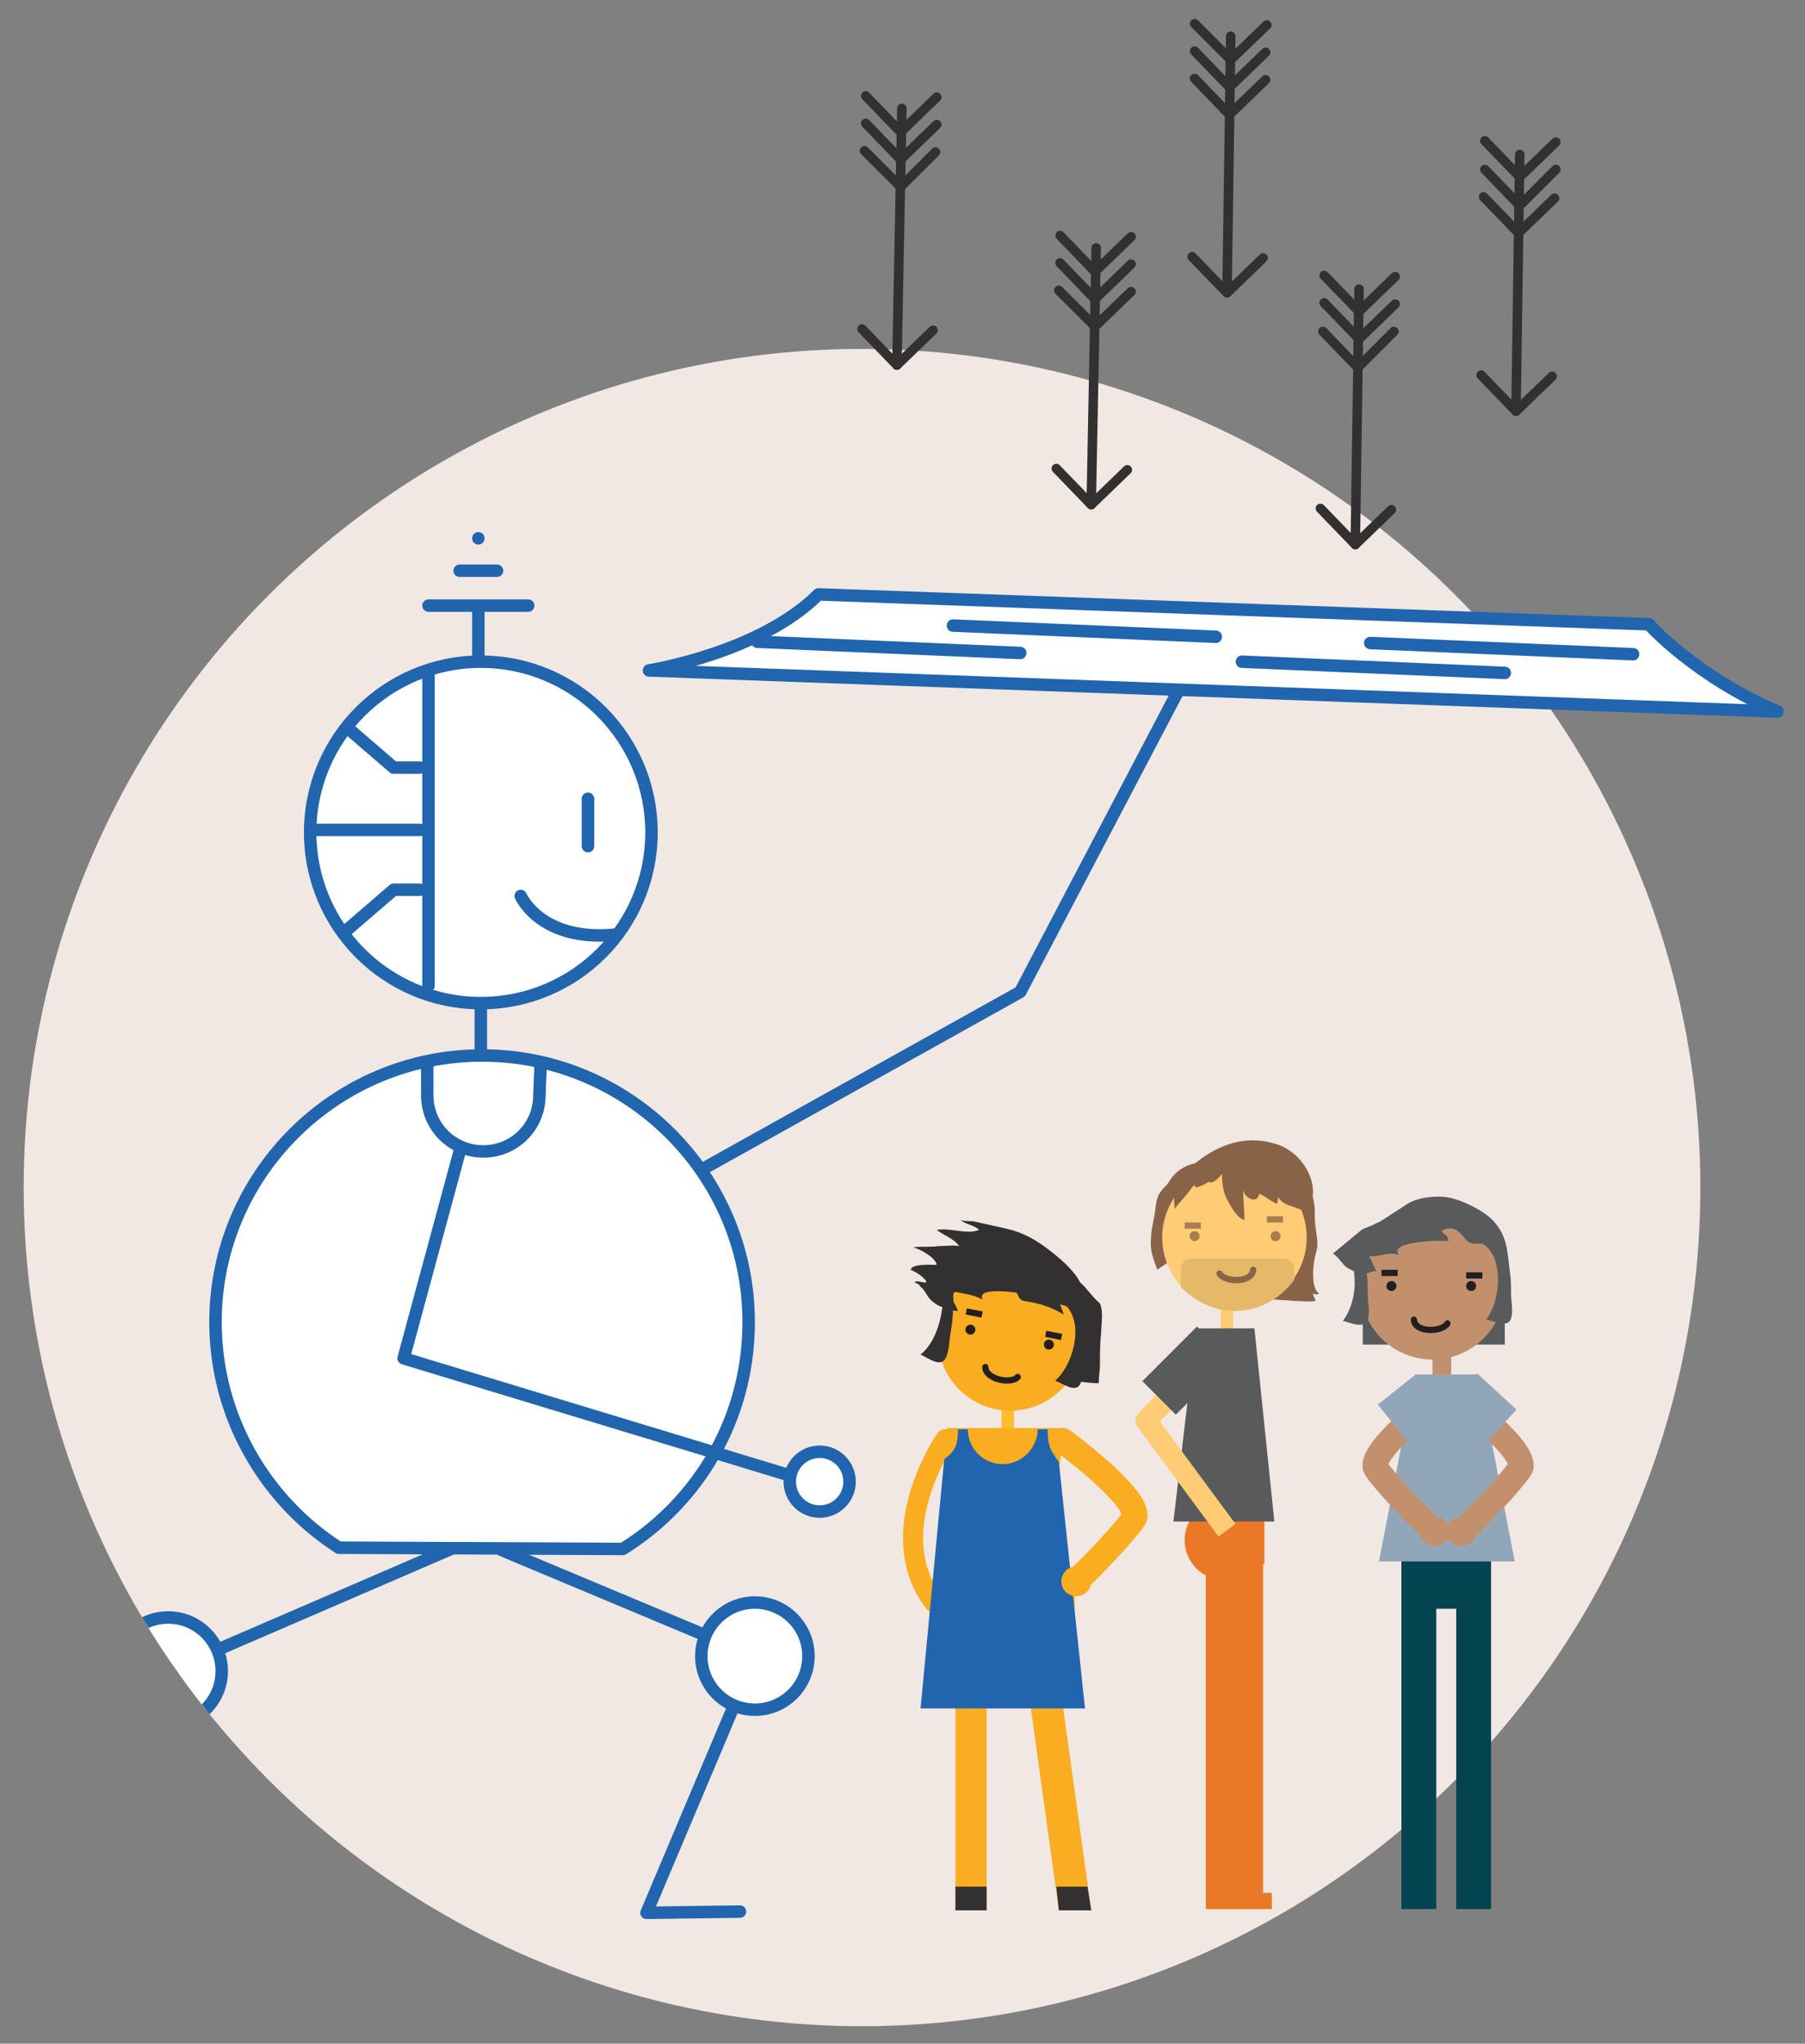 <?xml version="1.0" encoding="utf-8"?>
<!-- Generator: Adobe Illustrator 24.0.0, SVG Export Plug-In . SVG Version: 6.00 Build 0)  -->
<svg version="1.1" id="Layer_1" xmlns="http://www.w3.org/2000/svg" xmlns:xlink="http://www.w3.org/1999/xlink" x="0px" y="0px"
	 viewBox="0 0 144.9 164" style="enable-background:new 0 0 144.9 164;" xml:space="preserve">
<rect x="0" y="0" width="144.9" height="164" fill="#808080" stroke="none"/>
<style type="text/css">
	.st0{fill:#F1E7E3;}
	.st1{fill:none;stroke:#2065AE;stroke-linecap:round;stroke-linejoin:round;stroke-miterlimit:10;}
	.st2{fill:#FFFFFF;stroke:#2065AE;stroke-linecap:round;stroke-linejoin:round;stroke-miterlimit:10;}
	.st3{fill:none;stroke:#323031;stroke-width:0.762;stroke-linecap:round;stroke-linejoin:round;stroke-miterlimit:10;}
	.st4{fill:#034450;}
	.st5{fill:#595A5C;}
	.st6{fill:#C3906E;}
	.st7{fill:#231F20;}
	.st8{fill:none;stroke:#231F20;stroke-width:0.503;stroke-linecap:round;stroke-linejoin:round;stroke-miterlimit:10;}
	.st9{fill:#92A6B9;}
	.st10{fill:none;stroke:#C3906E;stroke-width:2.037;stroke-linecap:round;stroke-miterlimit:10;}
	.st11{fill:#FAAD21;}
	.st12{fill:#323031;}
	.st13{fill:#FDBE2D;}
	.st14{fill:none;stroke:#FAAD21;stroke-width:1.616;stroke-linecap:round;stroke-miterlimit:10;}
	.st15{fill:none;stroke:#FAAD21;stroke-width:2.037;stroke-linecap:round;stroke-miterlimit:10;}
	.st16{fill:#2065AE;}
	.st17{fill:#FFCB75;}
	.st18{fill:#EB7827;}
	.st19{fill:#896348;}
	.st20{fill:#E6B969;}
	.st21{fill:#A87D50;}
	.st22{fill:none;stroke:#896348;stroke-width:0.503;stroke-linecap:round;stroke-linejoin:round;stroke-miterlimit:10;}
	.st23{fill:none;stroke:#FFCB75;stroke-width:1.696;stroke-linejoin:round;stroke-miterlimit:10;}
	.st24{clip-path:url(#SVGID_2_);}
</style>
<g>
	<circle class="st0" cx="69.2" cy="95.3" r="67.3"/>
	<polyline class="st1" points="37.6,104.3 81.9,79.6 94.5,55.6 	"/>
	<g>
		<path class="st2" d="M142.7,57.1l-90.6-3.3c0,0,8.9-1.4,13.6-6.1l66.7,2.4C132.3,50.1,136.3,54.4,142.7,57.1z"/>
		<line class="st1" x1="131.1" y1="52.5" x2="110" y2="51.6"/>
		<line class="st1" x1="120.8" y1="54" x2="99.7" y2="53.1"/>
		<line class="st1" x1="97.6" y1="51.1" x2="76.5" y2="50.2"/>
		<line class="st1" x1="81.9" y1="52.4" x2="60.8" y2="51.5"/>
	</g>
	<line class="st1" x1="38.6" y1="80.1" x2="38.6" y2="85.2"/>
	<circle class="st2" cx="38.6" cy="66.8" r="13.7"/>
	<path class="st1" d="M41.8,71.9c0,0,1.6,3.7,7.6,3.1"/>
	<line class="st1" x1="34.4" y1="54.3" x2="34.4" y2="79.1"/>
	<polyline class="st1" points="33.7,61.6 31.6,61.6 28,58.5 	"/>
	<polyline class="st1" points="33.7,71.4 31.6,71.4 28,74.5 	"/>
	<line class="st1" x1="25.5" y1="66.6" x2="33.7" y2="66.6"/>
	<g>
		<path class="st2" d="M50,124.3c6.1-3.8,10.1-10.5,10.1-18.2c0-11.8-9.6-21.4-21.4-21.4s-21.4,9.6-21.4,21.4c0,7.6,4,14.3,9.9,18.1
			L50,124.3z"/>
		<path class="st1" d="M43.4,85.4l-0.1,2.5c0,2.5-2,4.5-4.5,4.5s-4.5-2-4.5-4.5v-2.5"/>
	</g>
	<line class="st1" x1="47.2" y1="64.1" x2="47.2" y2="67.9"/>
	<g>
		<line class="st1" x1="38.4" y1="48.6" x2="38.4" y2="52.9"/>
		<g>
			<line class="st1" x1="34.4" y1="48.6" x2="42.4" y2="48.6"/>
			<line class="st1" x1="36.9" y1="45.8" x2="39.9" y2="45.8"/>
			<line class="st1" x1="38.4" y1="43.2" x2="38.4" y2="43.2"/>
		</g>
	</g>
	<g>
		<g>
			<g>
				<polyline class="st3" points="90.5,37.7 87.6,40.5 84.8,37.6 				"/>
				<polyline class="st3" points="90.8,23.4 87.9,26.2 85,23.3 				"/>
				<polyline class="st3" points="90.8,21.2 87.9,24 85.1,21.1 				"/>
				<polyline class="st3" points="90.8,19 87.9,21.8 85.1,18.9 				"/>
				<line class="st3" x1="87.6" y1="40.5" x2="88" y2="19.9"/>
			</g>
			<g>
				<polyline class="st3" points="101.4,20.7 98.5,23.5 95.7,20.6 				"/>
				<polyline class="st3" points="101.6,6.4 98.7,9.2 95.9,6.3 				"/>
				<polyline class="st3" points="101.6,4.2 98.7,7 95.9,4.1 				"/>
				<polyline class="st3" points="101.7,2 98.8,4.8 95.9,1.9 				"/>
				<line class="st3" x1="98.5" y1="23.5" x2="98.8" y2="2.9"/>
			</g>
			<g>
				<polyline class="st3" points="111.7,40.9 108.8,43.7 106,40.8 				"/>
				<polyline class="st3" points="111.9,26.6 109,29.5 106.2,26.6 				"/>
				<polyline class="st3" points="112,24.4 109.1,27.2 106.3,24.3 				"/>
				<polyline class="st3" points="112,22.2 109.1,25 106.3,22.1 				"/>
				<line class="st3" x1="108.8" y1="43.7" x2="109.1" y2="23.2"/>
			</g>
			<g>
				<polyline class="st3" points="124.6,30.2 121.7,33 118.9,30.1 				"/>
				<polyline class="st3" points="124.8,15.9 121.9,18.7 119.1,15.8 				"/>
				<polyline class="st3" points="124.9,13.6 122,16.5 119.2,13.6 				"/>
				<polyline class="st3" points="124.9,11.4 122,14.2 119.2,11.3 				"/>
				<line class="st3" x1="121.7" y1="33" x2="122" y2="12.4"/>
			</g>
		</g>
		<g>
			<g>
				<polyline class="st3" points="74.9,26.5 72,29.3 69.2,26.4 				"/>
				<polyline class="st3" points="75.1,12.2 72.3,15 69.4,12.1 				"/>
				<polyline class="st3" points="75.2,10 72.3,12.8 69.5,9.9 				"/>
				<polyline class="st3" points="75.2,7.8 72.3,10.6 69.5,7.7 				"/>
				<line class="st3" x1="72" y1="29.3" x2="72.4" y2="8.7"/>
			</g>
		</g>
	</g>
	<g>
		<g>
			<rect x="112.5" y="124.7" class="st4" width="2.8" height="28.5"/>
			<rect x="116.9" y="124.7" class="st4" width="2.8" height="28.5"/>
			<rect x="114.1" y="124.7" class="st4" width="4.2" height="4.4"/>
			<g>
				<rect x="109.4" y="104.8" class="st5" width="11.4" height="3.1"/>
				<rect x="115" y="107.7" class="st6" width="1.5" height="3"/>
				<circle class="st6" cx="115" cy="103.3" r="5.8"/>
				<circle class="st7" cx="118.1" cy="103.2" r="0.4"/>
				<circle class="st7" cx="111.7" cy="103.2" r="0.4"/>
				<rect x="110.9" y="101.9" class="st7" width="1.3" height="0.5"/>
				<rect x="117.7" y="102.1" class="st7" width="1.3" height="0.5"/>
				<path class="st8" d="M116.2,106.2c-0.4,0.7-2.6,0.8-2.7-0.3"/>
				<path class="st5" d="M107,100.6c0.4,0.2,0.8,0.9,1.1,1.1c0.2,0.1,0.8,0.5,1.1,0.5c0.5,0.1,0.8-0.2,1.3-0.2
					c-0.3-0.5-0.3-0.7-0.6-1.2c1,0.1,1.4-0.4,2.4-0.1c-0.9-1.1,3.4-1.2,4-1.1c-0.2-0.6-0.1-0.3-0.6-0.8c1-0.6,1.5,0.1,2,0.7
					c0.3,0.3,0.5,0.3,0.9,0.3s0.5,0,0.8,0.3c1.3,1.3,1,4.4-0.1,5.8c0.6,0.1,1.8,0.7,2-0.1c0.2-0.6,0-1.4,0-2s0-1.2-0.1-1.8
					c-0.2-1.6-0.2-2.8-1.3-4c-0.7-0.8-2.5-1.7-3.6-1.9c-1-0.2-2.5,0-3.3,0.5c-0.6,0.4-1.1,0.7-1.7,1.1c-0.3,0.2-0.6,0.4-0.9,0.5
					c-0.3,0.2-0.8,0.3-1.1,0.5"/>
				<g>
					<path class="st5" d="M109.7,102.1c0.1,0.6,0.1,1.2,0.1,1.8c0,0.6,0.2,1.5,0,2c-0.3,0.8-1.5,0.2-2,0.1c0.7-0.9,1.1-2.4,0.9-3.8
						l0.3-2.2C109.6,100.9,109.6,100.9,109.7,102.1z"/>
				</g>
			</g>
			<polygon class="st9" points="118.7,110.3 113.6,110.3 110.7,125.3 121.6,125.3 			"/>
			<g>
				<path class="st10" d="M116.3,111.6c0,0,6,4.4,5.8,6.1c-0.1,0.4-2.5,3.1-4.6,5.1"/>
				<circle class="st6" cx="117.3" cy="122.9" r="1.2"/>
			</g>
			<g>
				<path class="st10" d="M116.2,111.6c0,0-6,4.4-5.8,6.1c0.1,0.4,2.5,3.1,4.6,5.1"/>
				<circle class="st6" cx="115.2" cy="122.9" r="1.2"/>
			</g>
			
				<rect x="111.8" y="110.9" transform="matrix(0.782 -0.624 0.624 0.782 -46.011 95.755)" class="st9" width="3.9" height="5.4"/>
			
				<rect x="115.8" y="111.5" transform="matrix(0.677 -0.736 0.736 0.677 -45.405 123.779)" class="st9" width="5.2" height="4.3"/>
			<rect x="113.9" y="110.5" class="st9" width="4.2" height="3.6"/>
		</g>
		<g>
			<rect x="76.7" y="130.2" class="st11" width="2.5" height="23.1"/>
			<rect x="76.7" y="151.4" class="st12" width="2.5" height="1.9"/>
			<polygon class="st11" points="85,153.3 87.6,153.3 84.4,130.2 81.8,130.2 			"/>
			<polygon class="st12" points="85,153.3 87.6,153.3 87.3,151.4 84.8,151.4 			"/>
			<rect x="80.4" y="112.2" class="st13" width="1" height="3"/>
			<polygon class="st11" points="75.3,127.5 84,127.2 85.4,114.6 76,114.6 			"/>
			<rect x="75.1" y="128.8" class="st7" width="11" height="5"/>
			<path class="st13" d="M86.3,126.7c-0.7,0-1.2,0.5-1.2,1.2s0.5,1.2,1.2,1.2"/>
			<path class="st12" d="M86.7,102.9c-0.5-1-1.7-2-2.5-2.6c-1-0.8-2.1-1.4-3.4-1.7c-0.9-0.2-1.8-0.4-2.7-0.6c-0.3,0-0.7,0-1-0.1
				c0.5,0.4,1.1,0.4,1.5,0.8c-1,0.4-2.3-0.2-3.4,0c0.5,0.4,1.4,0.7,1.8,1.3c-0.5-0.1-1.1,0-1.7,0c-0.6,0.1-1.4,0-2,0.1
				c0.5,0.1,1.8,0.8,1.9,1.4c-0.5,0-2-0.1-2.1,0.4c0.5,0.2,1.1,0.6,1.3,1c-0.3,0.1-0.7-0.2-1,0c0.9,0.4,1.4,1,2.1,1.5
				c0.3,0.2,0.7,0.3,1,0.6c0.6-0.7,1-1.5,1.8-2.1c0.4-0.3,0.9-0.6,1.4-0.7c0.4-0.1,0.8,0,1.2,0c2.1,0.3,4.8,0.7,5.8,2.8
				c0.9,1.8,0.7,5.3-1.7,5.8c1-0.1,2.1,0.2,3.2,0.2c0-0.5,0.1-1,0.1-1.5c0-0.9,0-1.7,0.1-2.6c0-0.7,0.2-1.6-0.1-2.3
				C87.7,104.1,87.1,103.2,86.7,102.9z"/>
			<circle class="st11" cx="81.1" cy="107.4" r="5.8"/>
			<circle class="st7" cx="84.2" cy="107.9" r="0.4"/>
			<circle class="st7" cx="77.9" cy="106.7" r="0.4"/>
			
				<rect x="78" y="104.7" transform="matrix(0.194 -0.981 0.981 0.194 -40.326 161.69)" class="st7" width="0.5" height="1.3"/>
			
				<rect x="84.3" y="106.5" transform="matrix(0.194 -0.981 0.981 0.194 -36.934 169.319)" class="st7" width="0.5" height="1.3"/>
			<path class="st8" d="M81.7,110.5c-0.5,0.6-2.6,0.2-2.6-0.8"/>
			<path class="st12" d="M73.8,103.2c0.4,0.2,0.6,0.8,0.9,1.1c0.2,0.2,0.5,0.4,0.7,0.5c0.5,0.2,1,0.4,1.5,0.4
				c-0.2-0.6-0.7-1.2-0.9-1.7c1,0.3,2,0.3,2.9,0.8c-0.7-1.2,3.5-0.5,4.1-0.3c-0.1-0.6-0.5-1.2-0.8-1.7c1.1-0.5,1.8,1.2,2.2,1.9
				c0.2,0.4,0.4,0.4,0.8,0.5s0.5,0.1,0.7,0.5c1,1.6,0.1,4.5-1.2,5.6c0.6,0.2,1.6,1,2,0.3c0.3-0.6,0.3-1.4,0.4-2s0.2-1.2,0.2-1.8
				c0.1-1.6,0-2.9-1.1-4.1c-0.8-0.9-1.8-1.9-2.9-2.4c-0.9-0.4-2.2-0.7-3.1-0.4c-0.6,0.2-1.2,0.5-1.9,0.8c-0.3,0.1-0.6,0.3-1,0.4
				s-0.9,0.2-1.2,0.3"/>
			<path class="st12" d="M81.1,103c0.3,0.2,0.4,0.5,0.6,0.9c0.2,0.5,0.4,0.5,1.1,0.6c1,0.2,1.8,0.5,2.6,1c-0.4-1.1-0.8-2.3-1.5-3.2
				c-0.7-0.8-1.4-1-2.4-1C81.4,101.7,81,102.3,81.1,103z"/>
			<g>
				<path class="st12" d="M76.5,105.2c0,0.6-0.1,1.2-0.2,1.8c-0.1,0.6-0.1,1.5-0.4,2c-0.4,0.8-1.5-0.1-2-0.3
					c0.9-0.7,1.5-2.1,1.7-3.5l0.6-3.1C76.5,103,76.6,104,76.5,105.2z"/>
			</g>
			<path class="st14" d="M75.9,115.5c0,0-5.2,7.5-0.9,13.1"/>
			<path class="st15" d="M85.3,115.6c0,0,6,4.4,5.8,6.1c-0.1,0.4-2.5,3.1-4.6,5.1"/>
			<path class="st16" d="M76.9,114.7C76.9,114.6,76.9,114.6,76.9,114.7h0.8l0,0c0,1.6,1.3,2.8,2.8,2.8s2.8-1.3,2.8-2.8l0,0h0.8l0,0
				c0,1.4,0.3,1.8,0.9,2.6l2.1,19.8H73.9l1.9-20C76.6,116.5,76.9,116.1,76.9,114.7z"/>
			<circle class="st11" cx="86.4" cy="126.9" r="1.2"/>
		</g>
		<g>
			<rect x="98" y="103.9" class="st17" width="1" height="4.4"/>
			<rect x="96.8" y="120.8" class="st18" width="4.6" height="32.4"/>
			<rect x="95.8" y="122" class="st18" width="5.7" height="3.5"/>
			<path class="st19" d="M104.9,94.5c0.2,0.7,0.5,1.4,0.6,2.1c0.1,0.6,0,1.3,0.1,1.8c0.1,0.9,0.3,1.4,0,2.3
				c-0.2,0.7-0.4,2.7,0.3,3.1c-0.2,0.1-0.3,0.1-0.5,0c0,0.2,0.2,0.4,0.2,0.6c-0.5,0.1-1.1,0-1.6,0c-1.5-0.1-3-0.2-4.5-0.4
				c-1.4-0.2-2.7-1-3.9-1.7c-0.6-0.4-1-0.9-1.5-1.3c-0.4,0.4-0.8,0.6-1.2,0.9c-0.3-0.9-0.6-1.5-0.5-2.5c0-0.7,0.2-1.4,0.3-2
				c0.1-0.7,0.1-1.3,0.5-1.8c0.2-0.3,0.4-0.4,0.6-0.7c1.3-2.2,3.7-1.6,5.8-1.6"/>
			<circle class="st17" cx="99.1" cy="99.3" r="5.8"/>
			<path class="st20" d="M99.1,105.2c2,0,3.7-1,4.8-2.5c0-0.3,0-0.6,0-0.8c0-1-1-0.9-1-0.9s-5.6,0-7.2,0c-1,0-0.9,1-0.9,1v1.3
				C95.9,104.4,97.4,105.2,99.1,105.2z"/>
			<circle class="st21" cx="95.9" cy="99.2" r="0.4"/>
			<circle class="st21" cx="102.4" cy="99.2" r="0.4"/>
			<rect x="101.7" y="97.6" class="st21" width="1.3" height="0.5"/>
			<rect x="95.1" y="98.1" class="st21" width="1.3" height="0.5"/>
			<path class="st22" d="M97.9,102.2c0.4,0.7,2.6,0.8,2.7-0.3"/>
			<path class="st19" d="M98.1,94.2c0,0.9,0.1,1.6,0.6,2.4c0.2,0.4,0.7,1.2,1.2,1.3c0-0.8-0.1-1.6-0.1-2.4c0.1,0.6,1.1,1.2,1.3,0.3
				c0.5,0.2,0.9,0.6,1.4,0.8c0.1-0.2,0.1-0.4,0.1-0.6c0.1,0.4,0.7,0.7,1.1,0.8c0.6,0.2,1.2,0.6,1.5-0.1c0.8-2-0.9-4.4-2.8-4.9
				c-2.8-0.9-5.4,0.4-7.4,2.4C94.2,95,94.2,96,94.3,97c0.3-0.4,0.7-0.8,1-1.2c0.2-0.2,0.4-0.6,0.6-0.7c0,0.1,0.1,0.1,0.1,0.2
				c0.4-0.1,0.8-0.3,1.1-0.5c0,0,0,0,0,0.1C97.4,94.9,97.7,94.7,98.1,94.2z"/>
			<rect x="97.4" y="151.9" class="st18" width="4.7" height="1.3"/>
			<circle class="st18" cx="98.3" cy="123.6" r="3.2"/>
			<polygon class="st5" points="102.3,122.1 94.2,122.1 95.8,108.5 96.1,106.6 100.7,106.6 			"/>
			<polyline class="st23" points="96.7,109.2 92,114 98.5,122.8 			"/>
			
				<rect x="92.2" y="108.1" transform="matrix(0.707 -0.707 0.707 0.707 -49.905 99.594)" class="st5" width="6.2" height="3.8"/>
		</g>
	</g>
	<polyline class="st1" points="36.9,92.4 32.4,109 63.4,118.4 	"/>
	<circle class="st2" cx="65.8" cy="118.9" r="2.4"/>
	<g>
		<g>
			<g>
				<defs>
					<circle id="SVGID_1_" cx="69.2" cy="95.3" r="67.3"/>
				</defs>
				<clipPath id="SVGID_2_">
					<use xlink:href="#SVGID_1_"  style="overflow:visible;"/>
				</clipPath>
				<g class="st24">
					<g>
						<polyline class="st1" points="59.4,153.4 51.9,153.5 60.6,132.9 40.3,124.4 						"/>
						<circle class="st2" cx="60.6" cy="132.9" r="4.3"/>
					</g>
					<g>
						<polyline class="st1" points="-12.9,153.4 -5.4,153.5 13.5,134.1 36.2,124.3 						"/>
						<circle class="st2" cx="13.5" cy="134.1" r="4.3"/>
					</g>
				</g>
			</g>
		</g>
	</g>
</g>
</svg>
